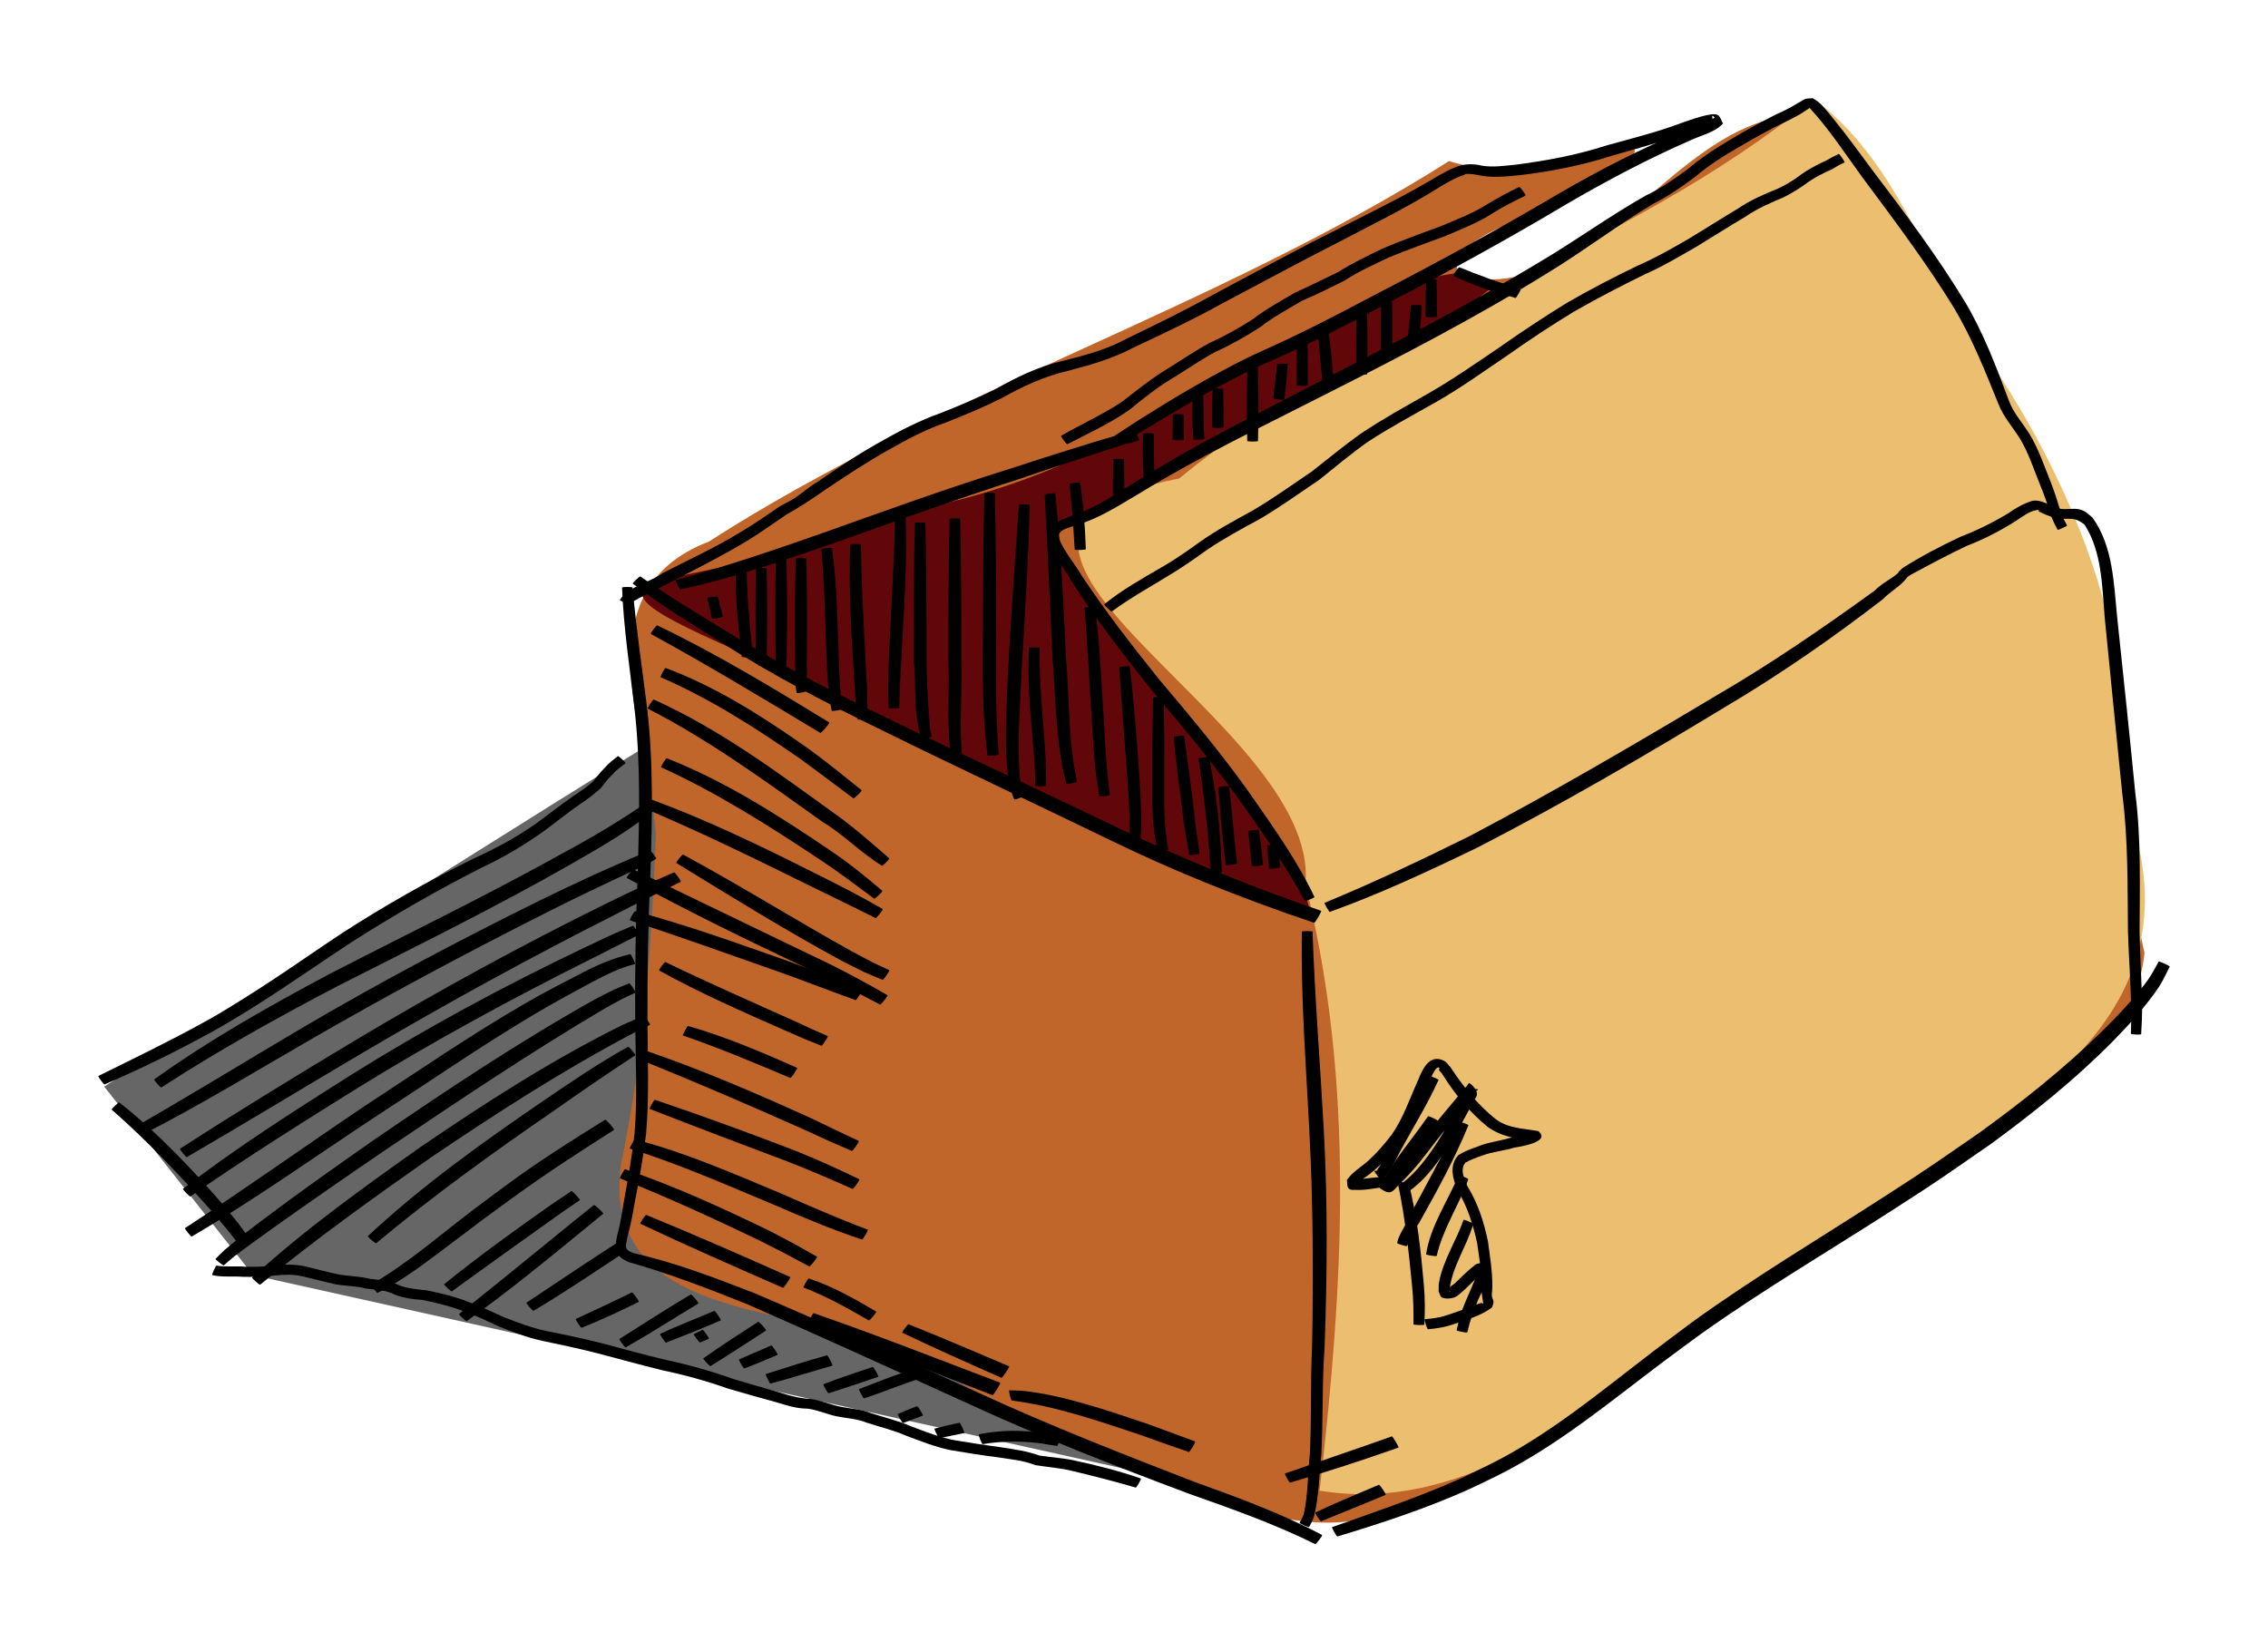 <?xml version="1.0" encoding="UTF-8" standalone="no"?>
<svg viewBox="0 0 461.652 334.316" xmlns="http://www.w3.org/2000/svg">
<path d="m132.33,151.478c-4.041,2.02-111.117,69.701-111.117,69.701l30.305,38.386 181.827,40.406z" fill="#666"/>
<path d="m294.965,32.785c-47.886,30.266-103.073,46.879-150.685,77.458-26.195,10.052-12.517,39.124-10.764,59.427-.861,22.595-2.447,45.152-7.109,67.281-4.269,31.254 34.178,29.115 53.686,36.315 28.433,15.292 69.979,38.78 93.416,36.523 40.758-4.864 65.183-39.994 100.169-57.714 20.033-20.951 59.488-27.375 62.83-58.075-6.655-28.885-2.403-66.507-16.943-93.11-14.92-21.709-24.16-46.831-39.622-68.082-15.94-21.73-37.072,1.37-50.815,12.701-20.797,19.899-53.851,10.354-13.921-3.107 8.878-4.125 30.179-17.005 7.366-10.728-9.017,1.825-18.573,4.067-27.61,1.11z" fill="#c1662b"/>
<path d="m369.211,20.158c-39.027,32.034-90.436,45.223-129.172,77.234-59.355,11.652 28.829,49.025 25.677,82.551 10.16,40.936 7.718,81.639 2.886,123.484 38.363,6.333 70.072-30.907 101.161-49.455 30.537-23.871 80.114-41.21 63.509-88.988 1.346-35.555-10.899-66.883-31.141-95.802-10.513-16.568-16.563-36.935-32.92-49.023z" fill="#ecbf70"/>
<path d="m266.68,185.823c-40.437-11.866-82.547-40.285-116.513-53.325-43.748-19.043-5.286-10.522 34.611-28.529 30.131-5.223 50.733-19.026 76.386-33.728 9.726-5.94 39.91-21.229 42.358-11.566-22.442,17.538-67.254,34.904-88.144,49.799-3.286,8.37 33.981,42.15 45.046,63.256 2.293,3.313 5.642,10.071 6.256,14.092z" fill="#610709"/>
<g transform="translate(-56.156,-270.315)">
<path d="m186.505,387.647c5.92,4.161 12.135,7.874 18.302,11.652 10.456,6.535 21.44,12.165 32.554,17.48 15.327,7.463 30.832,14.553 46.182,21.97 13.491,6.496 27.374,12.092 41.525,16.964 .172.1-1.245,2.539-1.417,2.439-14.297-4.792-28.306-10.377-41.868-16.991-15.318-7.446-30.761-14.632-46.034-22.167-11.131-5.423-22.148-11.13-32.595-17.797-6.176-3.857-12.451-7.614-18.206-12.091-.103-.11 1.454-1.569 1.557-1.459z"/>
<path d="m184.92,389.908c.702,8.102 1.916,16.147 2.916,24.215 1.373,11.423 1.088,22.939.702,34.409-.477,9.946-.621,19.899-.591,29.854 .046,7.614.382,15.215-.289,22.808-.568,4.707-1.42,9.398-2.335,14.052-.402,2.295-.8,4.558-1.44,6.797-.4,2.122-.78,2.693 1.444,3.403 8.434,1.915 16.532,5.051 24.578,8.169 15.24,6.524 30.348,13.36 45.441,20.218 14.423,6.645 29.205,12.426 44.009,18.152 8.828,3.177 17.627,6.382 25.925,10.791 .131.099-1.275,1.95-1.406,1.851-8.37-4.141-17.154-7.238-25.95-10.345-14.919-5.602-29.77-11.381-44.252-18.051-15.046-6.834-30.075-13.715-45.212-20.345-8.013-3.211-16.071-6.332-24.386-8.679-.493-.281-1.048-.475-1.48-.842-1.462-1.243-1.108-3.166-.758-4.799 .605-2.198.938-4.413 1.307-6.665 .839-4.601 1.665-9.224 2.186-13.87 .599-7.538.188-15.081.124-22.634-.068-9.981.074-19.961.491-29.934 .346-11.361.65-22.764-.653-34.082-.956-8.142-2.205-16.271-2.516-24.472 0-.152 2.144-.152 2.144,0z"/>
<path d="m323.328,459.956c.459,13.512 1.558,26.993 2.295,40.491 .806,14.702.697,29.426.153,44.133-.515,7.229-.291,14.485-.656,21.716-.447,4.273-.472,8.622-1.518,12.805-.625,1.462-.289.78-.992,2.055-.062.136-1.991-.739-1.929-.875 .581-1.036.307-.501.817-1.607 .958-4.077.799-8.328 1.29-12.473 .331-7.219.081-14.461.434-21.683 .296-14.649.216-29.305-.546-43.941-.682-13.528-1.752-27.07-1.527-40.621 0-.154 2.18-.154 2.18,0z"/>
<path d="m327.297,581.172c8.509-3.03 17.113-5.904 25.381-9.563 2.226-.985 4.395-2.092 6.593-3.139 12.182-6.053 22.601-14.821 33.333-23.027 2.647-2.024 5.328-4.002 7.992-6.003 12.454-8.994 25.655-16.877 38.559-25.193 10.435-6.725 9.844-6.432 20.041-13.455 8.66-6.281 17.056-12.947 24.713-20.434 2.977-2.911 6.963-7.104 9.474-10.611 .83-1.159 1.448-2.457 2.172-3.685 .073-.159 2.322.869 2.249,1.028-.723,1.357-1.322,2.786-2.168,4.07-2.473,3.751-6.331,7.994-9.399,11.103-7.612,7.713-16.071,14.498-24.806,20.887-10.059,6.948-9.817,6.903-20.118,13.53-12.868,8.278-26.071,16.051-38.563,24.9-2.673,1.969-5.367,3.91-8.02,5.906-10.936,8.227-21.511,17.087-33.839,23.233-2.241,1.064-4.451,2.197-6.723,3.193-8.349,3.658-17.064,6.529-25.781,9.157-.134.077-1.224-1.82-1.09-1.897z"/>
<path d="m325.78,454.09c10.039-4.152 19.862-8.796 29.591-13.622 16.91-8.93 33.421-18.582 49.83-28.393 11.261-6.519 21.983-13.902 32.521-21.52 1.37-1.46 3.356-2.318 4.831-3.638 .053-.048.016-.152.064-.204 .278-.299.598-.554.897-.832 3.738-2.36 7.688-4.422 11.689-6.302 3.418-1.319 6.664-2.923 9.791-4.82 1.482-1.048 3.091-1.958 4.832-2.493 1.992-.362 3.54,1.084 5.395,1.541 1.382.36 2.832-.134 4.216.192 1.164.274 1.762.948 2.647,1.679 4.156,5.77 4.338,13.336 5.009,20.164 1.269,11.934 2.525,23.869 3.692,35.814 1.228,9.421.905,18.895.889,28.356 .082,4.934.416,9.858.5,14.792 .034,2.011-.066,4.018-.183,6.025-.006.148-2.1.064-2.094-.085 .074-1.967.098-3.934.049-5.902-.117-4.945-.494-9.877-.642-14.821-.102-9.394.061-18.801-1.163-28.146-1.192-11.946-2.407-23.89-3.568-35.839-.538-6.329-.553-13.381-4.088-18.902-2.375-1.974-3.398-.782-6.253-1.45-.53-.168-2.862-.973-3.198-1.416-.051-.067.302-.08.225-.115-.159-.071-.348-.011-.521-.017-1.591.237-3.008,1.423-4.321,2.258-3.149,1.983-6.414,3.69-9.9,5.021-3.877,1.835-7.661,3.87-11.438,5.901-1.107.752-.294.11-1.349,1.275-1.169,1.29-3.075,2.36-4.285,3.67-10.33,7.978-21.082,15.421-32.317,22.072-16.415,9.953-33.005,19.628-50.077,28.421-9.888,4.789-19.866,9.455-30.211,13.184-.131.075-1.193-1.774-1.062-1.849z"/>
<path d="m321.738,453.716c-3.486-6.558-7.75-12.674-12.013-18.744-6.08-8.712-12.928-16.825-19.77-24.937-5.532-7.008-11.022-14.061-15.816-21.601-1.555-2.932-4.492-5.836-4.557-9.347 .397-2.265 2.335-2.789 4.191-3.589 4.974-1.494 9.246-4.487 13.642-7.156 11.325-7.152 23.376-13.083 35.237-19.282 15.811-8.16 31.682-16.237 46.924-25.431 7.32-4.318 14.182-9.335 21.584-13.513 2.967-1.391 5.658-3.26 8.29-5.193 2.876-2.429 6.016-4.503 9.261-6.399 3.415-2.002 6.853-3.954 10.451-5.608 .449-.226.897-.456 1.348-.678 .275-.136 2.996-1.77 3.137-1.801 .497-.111 1.016-.081 1.524-.121 .415.291.862.542 1.245.874 1.063.925 2.209,2.424 3.055,3.463 2.704,3.323 5.206,6.785 7.754,10.229 6.674,8.781 13.282,17.582 18.995,27.025 3.722,6.288 6.295,13.139 8.845,19.958 .925,2.515 2.746,4.498 4.159,6.73 1.904,3.113 3.056,6.642 4.422,10.018 .815,2.084 1.454,4.213 2.103,6.35 .351.792.729,1.556 1.16,2.307 .062.137-1.875,1.012-1.936.875-.465-.868-.902-1.742-1.258-2.662-.647-2.083-1.341-4.138-2.167-6.159-1.356-3.269-2.407-6.715-4.245-9.747-1.468-2.337-3.35-4.419-4.366-7.026-2.686-6.642-5.333-13.336-9.012-19.51-5.727-9.36-12.336-18.082-18.874-26.885-3.395-4.702-6.612-9.6-10.545-13.875 .146-.073.276-.226.439-.218s-.298.13-.433.219c-.915.6-1.696,1.181-2.681,1.688-.469.241-.933.493-1.4.739-3.535,1.653-6.937,3.55-10.298,5.536-3.208,1.823-6.32,3.832-9.135,6.228-2.675,1.978-5.42,3.878-8.4,5.375-7.261,4.34-13.972,9.491-21.199,13.891-15.161,9.431-31.05,17.595-46.985,25.631-11.903,6.085-24.006,11.867-35.425,18.834-4.519,2.639-8.928,5.661-14.022,7.074-1.186.505-2.679.61-3.302,1.821-.142,2.034 3.708,6.496 4.573,8.233 4.884,7.382 10.326,14.367 15.856,21.273 6.89,8.154 13.749,16.34 19.814,25.141 4.263,6.162 8.604,12.361 11.806,19.158 .057.14-1.921.952-1.979.812z"/>
<path d="m193.654,388.404c10.191-2.748 20.171-6.157 30.126-9.65 12.722-4.544 25.426-9.126 38.326-13.141 7.32-2.393 14.659-4.733 22.052-6.89 .958-.202 1.912-.417 2.865-.641 .128-.07 1.12,1.74.992,1.811-.903.339-1.815.64-2.772.795-7.288,2.406-14.61,4.705-21.865,7.213-12.845,4.089-25.493,8.736-38.205,13.217-10.047,3.465-20.111,6.942-30.517,9.187-.134.071-1.137-1.83-1.002-1.901z"/>
<path d="m283.157,358.924c6.361-4.191 12.853-8.189 19.508-11.896 1.597-.856 3.177-1.746 4.792-2.569 5.502-2.807 5.469-2.572 11.196-5.292 6.278-2.98 12.416-6.231 18.561-9.472 12.251-6.35 24.349-12.953 36.231-19.968 8.199-4.764 16.664-9.118 25.428-12.75 2.185-.655 4.341-1.724 6.318-2.702-1.101-1.374.022,1.296-.46,1.437-.302.089-.618.116-.928.175-.372.095-.749.172-1.117.284-1.003.306-1.984.681-2.979,1.012-5.028,1.964-10.242,3.353-15.429,4.824-6.112,1.984-12.389,3.208-18.755,3.963-2.864.271-5.801.617-8.635-.043-.807-.135-1.69-.293-2.511-.18-.044.006-.024.099-.065.118-.222.105-.464.161-.697.242-2.235.849-4.236,2.2-6.274,3.428-5.651,3.405-11.564,6.34-17.408,9.394-8.363,4.252-16.611,8.722-24.906,13.103-5.918,3.286-12.043,6.177-18.17,9.047-4.186,2.23-8.692,3.523-13.253,4.707-4.8,1.104-9.238,3.157-13.508,5.555-3.708,1.86-7.551,3.461-11.412,4.979-4.028,1.397-7.789,3.353-11.472,5.473-4.517,2.501-8.815,5.359-13.099,8.234-2.551,1.8-5.123,3.495-7.851,5.008-2.765,1.852-5.437,3.813-8.289,5.534-5.025,2.991-10.245,5.652-15.452,8.31-2.614,1.463-5.97,2.853-8.291,4.362-.056.134-1.956-.653-1.901-.787 1.517-2.669 6.413-3.72 8.737-5.495 5.179-2.654 10.479-5.091 15.46-8.106 2.897-1.683 5.621-3.597 8.386-5.485 1.079-.611 2.255-1.138 3.277-1.843 1.475-1.018 2.816-2.247 4.385-3.136 4.28-2.966 8.624-5.845 13.185-8.364 3.775-2.144 7.631-4.123 11.733-5.575 3.774-1.497 7.543-3.045 11.179-4.852 4.393-2.515 8.952-4.714 13.918-5.854 4.457-1.113 8.881-2.269 12.937-4.512 6.059-2.921 12.112-5.867 17.982-9.155 8.294-4.398 16.517-8.93 24.925-13.11 5.854-2.995 11.787-5.843 17.494-9.114 2.159-1.242 4.266-2.626 6.59-3.542 1.714-.66 3.44-.717 5.217-.279 2.321.39 4.674.018 6.995-.204 6.256-.802 12.439-1.966 18.456-3.912 5.183-1.437 10.412-2.731 15.445-4.646 1.2-.371 6.043-2.266 7.186-1.536 .566.362.706,1.143 1.059,1.715-1.669,1.873-4.55,2.413-6.706,3.473-8.596,3.732-16.898,8.151-24.995,12.855-11.881,7.086-23.987,13.745-36.278,20.095-6.191,3.255-12.374,6.529-18.713,9.49-6.049,2.826-5.356,2.251-11.148,5.13-1.616.803-3.197,1.675-4.795,2.512-6.669,3.617-13.108,7.62-19.627,11.5-.112.103-1.568-1.476-1.457-1.579z"/>
<path d="m353.215,324.716c3.749,1.531 7.565,3 11.485,4.037l1.009.397c.129.077-.957,1.901-1.086,1.825l-.897-.278c-4.048-1.03-8.031-2.449-11.79-4.266-.121-.09 1.158-1.805 1.279-1.715z"/>
<path d="m202.259,391.801c.654,2.525.308,1.197 1.039,3.984 .033.156-2.171.622-2.204.466-.705-2.879-.386-1.48-.965-4.195-.018-.151 2.112-.406 2.13-.255z"/>
<path d="m208.153,384.857c-.058,5.701.52,11.37 1.052,17.038l.16,1.953c.013.156-2.199.336-2.212.179l-.216-1.937c-.636-5.723-1.277-11.465-.928-17.233 0-.152 2.144-.152 2.144,0z"/>
<path d="m212.203,386.041c.142,5.703.124,11.408.036,17.112 .163,1.615.013.914.354,2.121 .036.145-2.021.648-2.057.503-.472-1.563-.27-.694-.531-2.624-.088-5.703-.106-11.409.036-17.112 0-.153 2.162-.153 2.162,0z"/>
<path d="m216.243,384.021c.16,6.425.154,12.853.059,19.279-.049,2.102-.021,1.168-.076,2.803 0,.15-2.127.15-2.127,0-.056-1.635-.028-.701-.076-2.803-.095-6.426-.101-12.854.059-19.279 0-.153 2.162-.153 2.162,0z"/>
<path d="m220.284,384.021c.197,7.388.166,14.779.1,22.169 .161,1.598-.277,3.199.025,4.78 .028.146-2.037.534-2.065.388-.417-1.703-.256-3.42-.322-5.168-.066-7.389-.097-14.781.1-22.169 0-.153 2.162-.153 2.162,0z"/>
<path d="m225.503,381.888c1.157,8.14 1.116,16.376 1.468,24.572 .148,2.742.214,5.471.665,8.181 .025.154-2.157.502-2.181.347-.589-2.782-.8-5.59-.945-8.432-.411-8.146-.417-16.314-1.158-24.443-.016-.152 2.135-.378 2.151-.226z"/>
<path d="m231.405,381.164c.076,9.264.712,18.508 1.155,27.759 .214,2.52.032,5.044.308,7.556 .02.151-2.112.437-2.132.286-.518-2.55-.459-5.141-.686-7.73-.545-9.278-1.22-18.572-.825-27.871 0-.154 2.18-.154 2.18,0z"/>
<path d="m240.487,374.929c.39,9.405-.299,18.809-.796,28.198-.184,3.748-.427,7.496-.493,11.249 .003.152-2.145.196-2.148.045-.245-3.796-.024-7.602.092-11.399 .429-9.363 1.088-18.717 1.183-28.092 0-.153 2.162-.153 2.162,0z"/>
<path d="m244.519,376.776c.238,9.266.236,18.537.229,27.806 .066,4.21.26,8.418.604,12.614 .184,2.249.015,1.471.477,2.992 .04.146-2.021.713-2.061.567-1.794-5.108-1.067-10.882-1.622-16.173-.006-9.269-.008-18.539.229-27.806 0-.152 2.144-.152 2.144,0z"/>
<path d="m251.599,375.939c.23,9.731.241,19.466.239,29.2 .242,6.48-.541,13.01.217,19.466 .019.155-2.17.428-2.19.273-1.153-6.506-.398-13.171-.668-19.739-.002-9.733.009-19.469.239-29.2 0-.153 2.162-.153 2.162,0z"/>
<path d="m258.661,370.715c.231,9.712.248,19.427.279,29.141-.052,8.017-.171,16.033.519,24.027 .015.161-2.259.376-2.275.215-1.112-8.036-.981-16.146-.947-24.242 .031-9.714.048-19.429.279-29.141 0-.152 2.144-.152 2.144,0z"/>
<path d="m265.75,373.083c-.261,11.846-1.076,23.669-1.729,35.498-.247,5.681-.676,11.36-.436,17.05 .094,2.222.148,4.594 1.055,6.654 .053.143-1.973.893-2.026.75-1.071-2.353-1.344-4.755-1.527-7.343-.405-5.745-.033-11.494.177-17.238 .643-11.798 1.44-23.588 2.306-35.371 0-.154 2.18-.154 2.18,0z"/>
<path d="m270.96,370.776c1.161,11.069 1.66,22.211 2.167,33.328 .76,8.399.415,17.041 2.263,25.319 .031.153-2.126.596-2.157.443-2.222-8.334-2.13-17.125-2.846-25.657-.497-11.07-.987-22.142-1.578-33.206-.016-.152 2.135-.378 2.151-.226z"/>
<path d="m279.031,393.821c.995,7.191 1.22,14.461 1.736,21.697 .277,5.551.593,11.091 1.298,16.606 .02.15-2.101.432-2.121.282-1.043-5.525-1.296-11.137-1.616-16.74-.523-7.195-.779-14.404-1.428-21.589-.018-.151 2.112-.406 2.13-.255z"/>
<path d="m286.102,405.943c.93,7.692 1.487,15.434 2.038,23.163 .235,4.452.528,8.934.059,13.38-.01.151-2.151.011-2.141-.14 .213-4.364-.112-8.733-.378-13.088-.584-7.686-1.162-15.372-1.708-23.06-.018-.151 2.112-.406 2.13-.255z"/>
<path d="m293.015,412.305c.175,7.41.152,14.823.132,22.234 .053,2.917.264,5.832.827,8.696 .028.149-2.073.547-2.101.398-.755-2.974-1.053-6.03-1.152-9.094-.02-7.411-.043-14.824.132-22.234 0-.153 2.162-.153 2.162,0z"/>
<path d="m297.214,420.085c.718,5.871 1.642,11.717 2.212,17.606 .252,2.134.653,4.246.922,6.378 .018.149-2.088.407-2.107.258-.359-2.148-.816-4.278-1.111-6.437-.641-5.856-1.622-11.67-2.046-17.55-.018-.151 2.112-.406 2.13-.255z"/>
<path d="m302.285,424.499c1.406,7.078 2.257,14.253 2.492,21.463l.123,1.871c.012.156-2.197.323-2.209.167l-.221-1.945c-.454-7.152-1.305-14.266-2.355-21.354-.014-.154 2.157-.356 2.171-.202z"/>
<path d="m306.315,430.375c.675,5.232 1.027,10.494 1.637,15.734 .017.164-2.302.405-2.319.241-.686-5.234-1.063-10.487-1.469-15.749-.016-.152 2.135-.378 2.151-.226z"/>
<path d="m312.366,439.278c.405,2.35.644,4.722.886,7.092 .014.161-2.258.354-2.271.193-.236-2.345-.48-4.689-.746-7.03-.018-.151 2.112-.406 2.13-.255z"/>
<path d="m316.24,442.436c.303,2.794.137,1.318.503,4.429 .015.16-2.25.366-2.265.206-.319-3.211-.196-1.665-.382-4.635 0-.152 2.144-.152 2.144,0z"/>
<path d="m276,368.567c.711,4.48 1.019,9.011 1.175,13.541 .006.16-2.254.245-2.26.085-.248-4.464-.595-8.922-1.045-13.371-.018-.151 2.112-.406 2.13-.255z"/>
<path d="m284.934,363.818c.078,2.773.08,5.546.085,8.32 0,.165-2.332.165-2.332,0 .005-2.773.007-5.547.085-8.32 0-.153 2.162-.153 2.162,0z"/>
<path d="m290.986,358.593c.086,3.043-.005,6.08.218,9.117 .011.158-2.222.311-2.233.153-.274-3.086-.219-6.173-.129-9.269 0-.152 2.144-.152 2.144,0z"/>
<path d="m297.056,354.726c.067,3.246.041,1.549.07,5.091 0,.163-2.302.163-2.302,0 .029-3.543.004-1.846.07-5.091 0-.153 2.162-.153 2.162,0z"/>
<path d="m301.087,350.512c.086,3.043-.005,6.08.218,9.117 .011.158-2.222.311-2.233.153-.274-3.086-.219-6.173-.129-9.269 0-.152 2.144-.152 2.144,0z"/>
<path d="m305.128,349.502c.084,2.597.078,5.196.082,7.794 0,.163-2.308.163-2.308,0 .003-2.598-.002-5.197.082-7.794 0-.152 2.144-.152 2.144,0z"/>
<path d="m312.199,344.451c.104,5.206.166,10.418.026,15.625 0,.155-2.196.155-2.196,0-.14-5.206-.078-10.418.026-15.625 0-.152 2.144-.152 2.144,0z"/>
<path d="m318.26,344.451c-.097,2.401-.399,4.786-.671,7.171-.015.16-2.285-.058-2.269-.219 .269-2.317.552-4.632.796-6.952 0-.152 2.144-.152 2.144,0z"/>
<path d="m322.301,339.4c.085,3.121.071,6.244.056,9.367 0,.159-2.255.159-2.255,0-.015-3.122-.029-6.245.056-9.367 0-.152 2.144-.152 2.144,0z"/>
<path d="m326.518,337.441c.527,3.451.822,6.931 1.064,10.412 .01.161-2.26.304-2.271.144-.281-3.446-.608-6.888-.944-10.33-.016-.152 2.135-.378 2.151-.226z"/>
<path d="m334.422,334.349c.1,4.038.121,8.08.028,12.119 0,.156-2.2.156-2.2,0-.093-4.039-.072-8.08.028-12.119 0-.152 2.144-.152 2.144,0z"/>
<path d="m339.482,330.483c.112,3.786.092,7.574.069,11.36 0,.163-2.301.163-2.301,0-.023-3.787-.043-7.575.069-11.36 0-.153 2.162-.153 2.162,0z"/>
<path d="m348.565,327.278c.07,2.501.074,5.002.081,7.504 0,.163-2.305.163-2.305,0 .007-2.501.01-5.003.081-7.504 0-.152 2.144-.152 2.144,0z"/>
<path d="m345.543,332.503c-.084,2.669-.39,5.324-.666,7.978-.014.162-2.311-.039-2.297-.201 .272-2.592.557-5.182.801-7.777 0-.153 2.162-.153 2.162,0z"/>
<path d="m267.761,402.203c-.038,6.772.592,13.513 1.083,20.26 .194,2.603.305,5.211.188,7.819-.003.151-2.143.104-2.14-.047 .017-2.545-.179-5.081-.397-7.616-.575-6.79-1.267-13.593-.897-20.415 0-.153 2.162-.153 2.162,0z"/>
<path d="m280.912,393.329c3.575-2.908 7.583-5.153 11.55-7.46 2.758-1.554 5.344-3.388 7.913-5.233 3.379-2.387 7.031-4.359 10.656-6.342 4.206-2.45 8.144-5.307 12.175-8.025 3.281-2.575 6.478-5.224 9.877-7.644 4.416-2.973 9.09-5.542 13.717-8.168 5.04-2.893 9.806-6.2 14.604-9.463 4.454-3.137 9.003-6.14 13.638-9 4.713-2.738 9.56-5.231 14.462-7.609 3.637-1.57 7.06-3.542 10.485-5.518 3.351-2.027 6.652-4.136 10.014-6.145 2.497-1.715 5.273-2.88 8.059-4.019 1.418-.651 2.742-1.453 4.016-2.347 1.766-1.38 3.761-2.424 5.789-3.361 .838-.483 1.682-.938 2.56-1.344 .123-.084 1.315,1.654 1.192,1.738-.891.372-1.711.85-2.529,1.366-1.945.853-3.863,1.83-5.556,3.122-1.383.961-2.788,1.844-4.306,2.586-2.679,1.156-5.378,2.28-7.789,3.961-3.383,1.992-6.688,4.113-10.043,6.153-3.466,1.977-6.889,4.032-10.553,5.633-4.832,2.379-9.615,4.858-14.293,7.529-4.63,2.813-9.151,5.81-13.579,8.93-4.846,3.283-9.6,6.698-14.696,9.599-4.585,2.587-9.241,5.071-13.647,7.958-3.43,2.404-6.613,5.079-9.873,7.708-4.083,2.749-8.069,5.644-12.33,8.119-3.569,1.934-7.156,3.87-10.52,6.145-2.608,1.876-5.244,3.725-8.008,5.365-3.851,2.344-7.786,4.547-11.427,7.224-.103.11-1.66-1.348-1.557-1.459z"/>
<path d="m272.134,359.029c4.138-2.4 8.52-4.326 12.499-6.995 2.652-2.07 5.26-4.161 8.089-5.991 3.185-1.921 6.24-4.067 9.505-5.848 3.121-1.429 6.109-3.075 8.99-4.937 2.706-2.086 5.699-3.719 8.641-5.433 2.951-1.323 5.846-2.755 8.749-4.178 2.858-1.812 5.903-3.249 8.943-4.725 3.881-1.638 7.833-3.097 11.795-4.527 3.202-1.367 6.505-2.593 9.458-4.459 2.132-1.322 4.349-2.473 6.603-3.569 .124-.091 1.407,1.658 1.283,1.748-2.184,1.073-4.359,2.147-6.429,3.435-3.027,2.004-6.436,3.312-9.756,4.75-3.89,1.448-7.802,2.836-11.645,4.41-3.04,1.481-6.143,2.805-8.961,4.696-2.868,1.392-5.691,2.87-8.64,4.089-2.908,1.718-5.895,3.312-8.567,5.4-2.925,1.883-5.929,3.6-9.104,5.033-3.251,1.71-6.233,3.9-9.404,5.754-2.841,1.777-5.436,3.838-8.015,5.97-3.992,2.827-8.427,4.84-12.756,7.089-.121.09-1.4-1.624-1.279-1.715z"/>
<path d="m342.824,510.877c1.792,6.879 2.544,14.008 3.167,21.077 .241,2.661.223,5.324.091,7.988-.004.157-2.223.097-2.219-.06 .036-2.584-.01-5.167-.272-7.742-.674-6.95-1.414-13.929-2.858-20.765-.035-.148 2.056-.646 2.091-.498z"/>
<path d="m339.949,511.959c-2.575-.256-5.121.703-7.685.564-.531-.029-1.2.101-1.57-.281-.414-.429-.258-1.164-.388-1.747 .393-.443.742-.93 1.178-1.33 1.046-.958 2.254-1.73 3.304-2.684 1.736-1.577 3.17-3.297 4.604-5.144 2.414-3.402 3.708-7.401 5.422-11.167 .88-2.176 2.3-5.464 5.311-3.904 .535.277.85.855 1.275,1.283 2.617,3.95 5.52,7.657 9.245,10.603 2.597,1.914 5.658,1.841 8.633,2.407 2.737,2.268-4.094,3.219-4.969,3.385-2.098.654-4.351.79-6.403,1.577-1.202.408-2.388.853-3.497,1.479-1.117,1.414-.193,3.427.469,4.82 2.124,3.461 3.324,7.225 4.152,11.174 .387,2.991.894,5.96.901,8.982-.015.343-.025.687-.045,1.03-.019.315-.074.628-.072.943 .004.534.408,1.006.335,1.542-.045.328-.196.633-.293.95-2.226,1.74-5.455,2.608-8.128,3.521-1.594.552-3.242.775-4.91.927-.145.048-.825-2.003-.679-2.051 1.525-.109 3.028-.304 4.488-.793 1.665-.54 3.309-1.136 4.96-1.718 .708-.249 1.372-.639 2.107-.791 .091-.019.179.051.269.076 .046.047.103.198.139.142 .004-.006-.652-3.34-.302-3.764-.038-2.9-.586-5.735-.963-8.604-.827-3.814-1.985-7.444-4.002-10.815-.985-2.346-1.755-5.093.221-7.163 1.149-.713 2.422-1.208 3.698-1.634 2.134-.947 4.485-1.143 6.713-1.823 1.276-.212 2.521-.457 3.766-.814 .298-.086.685-.507.89-.274 .331.378.12.997.18,1.496l.21.156c-3.388-.315-6.652-.759-9.53-2.807-3.754-3.054-6.764-6.771-9.326-10.875l-.659-.774c.059-.101.243-.206.177-.302-.695-1.028-2.247,3.143-2.28,3.195-1.77,3.898-3.095,8.037-5.582,11.567-2.501,3.287-5.29,6.514-8.992,8.487-.239-.219-.462-.457-.718-.656-.422-.329 1.073.015 1.606-.041 2.415-.256 4.834-.629 7.272-.423 .147.038-.386,2.115-.533,2.077z"/>
<path d="m348.971,490.145c-2.322,5.131-5.333,9.905-7.986,14.863-.747,1.526-1.567,3.001-2.547,4.388-.438.619-.901,1.264-1.025,1.175-.674-.483-1.06-1.276-1.59-1.914 .025-.148 2.123.198 2.099.347-.665.047-1.329.107-1.995.141-.045.002.1-.009.129-.044 .187-.233.335-.493.502-.741 .909-1.345 1.654-2.774 2.33-4.252 2.564-4.997 5.537-9.777 8.105-14.774 .057-.14 2.036.672 1.979.812z"/>
<path d="m348.788,498.451c-2.925,4.773-6.602,9.039-9.549,13.793 .028.893-1.035-.573-1.025-1.066 .01-.513.69-.76 1.036-1.139 .597-.653 1.208-1.294 1.794-1.957 2.126-2.407 2.102-2.462 4.113-5.048 3.069-4.019 6.345-7.861 9.607-11.72 .177-.174.333-.67.53-.521 .673.512 1.348,1.221 1.489,2.055 .112.664-.534,1.238-.83,1.844-1.234,2.523-2.667,4.953-4.045,7.398-2.518,4.113-5.334,8.303-9.406,11.029l-1.321-2.178c.048-.143 2.076.53 2.028.674l-2.178-.045c3.74-2.688 6.381-6.586 8.763-10.458l2.91-5.095c.4-.71.802-1.42 1.188-2.138 .285-.53.309-1.296.825-1.605 .649-.389 1.506-.326 2.258-.241 .197.022-.258.302-.388.453-3.078,3.978-6.402,7.772-9.42,11.801-1.973,2.519-2.148,2.85-4.278,5.159-.61.661-1.247,1.296-1.883,1.932-1.382,1.381-1.666,2.397-3.871.871-.26-.18.078-.627.117-.941 2.666-4.922 6.413-9.171 9.576-13.77 .065-.139 2.025.775 1.961.914z"/>
<path d="m355.058,499.364c-2.817,6.88-6.416,13.417-10.048,19.894-1.056,1.427-1.438,3.266-2.503,4.687-.043.139-2.007-.473-1.964-.612 .328-1.819 1.72-3.339 2.271-5.067 3.529-6.473 7.091-12.939 10.212-19.621 .051-.144 2.083.575 2.032.719z"/>
<path d="m355.032,510.348c-1.873,5.279-5.2,10.118-6.432,15.611-.023.153-2.184-.178-2.161-.33 .861-5.751 4.408-10.797 6.613-16.093 .057-.14 2.036.672 1.979.812z"/>
<path d="m356.042,519.44c-1.33,4.677-4.506,8.947-4.869,13.862 .89-.097-.457.147-.045-.734 .219-.467.785-.67 1.16-1.023 1.422-1.338 2.729-2.698 4.287-3.88 5.194-1.865.886,6.186.397,7.384-.321.787-.616,1.584-.924,2.377-.944,2.832-.548,1.463-1.218,4.099-.031.154-2.212-.289-2.181-.443 .66-2.826.261-1.371 1.225-4.359 .872-2.221 1.875-4.371 2.781-6.576 .147-.358.057-.911.4-1.089 .321-.166 2.213.255 1.078.111-1.355,1.069-4.759,4.838-5.911,5.233-.781.267-1.703.344-2.477.056-.459-.171-.504-.839-.755-1.258 .026-.607-.029-1.223.078-1.821 .807-4.498 3.514-8.478 4.993-12.75 .057-.14 2.036.672 1.979.812z"/>
<path d="m187.685,517.618c9.854,4.031 19.599,8.31 29.32,12.65 .154.106-1.342,2.288-1.496,2.182-9.714-4.257-19.437-8.509-29.025-13.042-.127-.085 1.075-1.874 1.202-1.789z"/>
<path d="m183.401,508.323c10.04,3.408 19.672,7.833 29.204,12.444 6.948,3.65 3.666,1.851 9.862,5.365 .14.112-1.444,2.091-1.584,1.979-6.226-3.342-2.94-1.616-9.869-5.158-9.435-4.539-18.944-8.91-28.676-12.782-.131-.075.932-1.924 1.062-1.849z"/>
<path d="m185.421,502.262c10.22,2.627 19.892,6.89 29.6,10.946 5.891,2.57 11.764,5.163 17.785,7.414 .142.084-1.05,2.089-1.192,2.005-6.162-2.05-12.14-4.556-18.091-7.151-9.631-4.02-19.195-8.23-29.165-11.365-.131-.075.932-1.924 1.062-1.849z"/>
<path d="m189.462,494.181c9.565,3.232 19.039,6.7 28.462,10.322 4.465,1.778 8.832,3.774 13.158,5.86 .139.098-1.251,2.062-1.39,1.963-4.358-1.939-8.739-3.823-13.181-5.562-9.374-3.569-18.786-7.046-28.113-10.735-.131-.075.932-1.924 1.062-1.849z"/>
<path d="m187.828,484.253c11.488,3.956 22.649,8.788 33.705,13.807 6.747,3.249 3.598,1.751 9.441,4.505 .144.1-1.271,2.134-1.415,2.034-5.979-2.586-2.778-1.167-9.59-4.285-11.015-4.919-22.099-9.684-33.281-14.212-.131-.081 1.009-1.929 1.14-1.848z"/>
<path d="m196.211,479.157c7.646,2.186 14.955,5.308 22.21,8.525 .145.098-1.244,2.156-1.39,2.058-7.226-3.044-14.449-6.095-21.87-8.644-.137-.074.913-2.013 1.05-1.939z"/>
<path d="m191.59,466.137c8.592,4.159 17.333,7.996 26.038,11.912 5.063,2.319 2.718,1.265 7.028,3.176 .138.092-1.163,2.05-1.302,1.958-4.441-1.78-2.042-.785-7.184-3.017-8.742-3.84-17.496-7.689-25.86-12.314-.121-.09 1.158-1.805 1.279-1.715z"/>
<path d="m185.421,455.795c10.579,2.81 20.871,6.553 31.192,10.166 5.045,1.833 10.002,3.891 14.996,5.854 .147.091-1.135,2.169-1.282,2.078-5.056-1.808-10.059-3.751-15.111-5.571-10.272-3.6-20.51-7.295-30.857-10.679-.131-.075.932-1.924 1.062-1.849z"/>
<path d="m185.091,447.291c12.384,5.949 24.737,11.964 37.125,17.906 4.995,2.324 9.833,4.948 14.6,7.701 .134.107-1.382,2.005-1.516,1.898-4.857-2.546-9.751-5.021-14.743-7.297-12.424-5.872-24.794-11.882-36.846-18.492-.121-.098 1.259-1.814 1.38-1.716z"/>
<path d="m195.193,444.261c11.52,6.229 22.631,13.174 34.07,19.552 5.754,3.045 3.105,1.746 7.905,3.98 .139.095-1.206,2.066-1.346,1.971-5.067-2.102-2.299-.862-8.253-3.83-11.499-6.235-22.612-13.115-33.757-19.957-.121-.098 1.259-1.814 1.38-1.716z"/>
<path d="m187.828,432.736c12.048,4.331 23.585,9.986 35.015,15.722 4.384,2.198 8.741,4.438 12.987,6.893 .13.103-1.326,1.948-1.456,1.845-4.376-2.212-8.802-4.321-13.198-6.493-11.381-5.607-22.781-11.217-34.487-16.119-.131-.081 1.009-1.929 1.14-1.848z"/>
<path d="m191.868,424.654c11.782,4.645 22.507,11.482 32.953,18.549 3.849,2.56 7.439,5.463 10.949,8.46 .112.12-1.578,1.702-1.69,1.582-3.66-2.742-7.311-5.502-11.132-8.02-10.354-6.869-20.882-13.569-32.219-18.723-.131-.081 1.009-1.929 1.14-1.848z"/>
<path d="m189.213,412.7c13.12,5.903 24.759,14.489 36.352,22.889 4.105,2.858 7.836,6.177 11.603,9.449 .107.105-1.376,1.615-1.483,1.51-4.275-2.609-7.802-6.346-12.099-8.936-11.51-8.188-22.959-16.596-35.568-23.052-.132-.085 1.063-1.945 1.195-1.86z"/>
<path d="m191.626,406.271c10.523,3.941 20.023,10.044 29.158,16.488 3.683,2.69 7.219,5.571 10.774,8.425 .116.12-1.583,1.758-1.699,1.638-3.644-2.708-7.251-5.466-10.932-8.125-8.984-6.228-18.237-12.175-28.303-16.526-.134-.071.868-1.972 1.002-1.901z"/>
<path d="m189.929,397.605c12.104,5.788 23.597,12.786 35.038,19.773 .15.129-1.675,2.257-1.825,2.128-11.418-6.863-22.83-13.755-34.515-20.155-.123-.092 1.179-1.839 1.302-1.746z"/>
<path d="m221.787,537.618c12.758,4.413 25.329,9.369 37.955,14.15 .179.111-1.395,2.639-1.573,2.528-12.541-4.795-25.013-9.758-37.444-14.829-.131-.075.932-1.924 1.062-1.849z"/>
<path d="m287.33,573.117c-4.498-1.329-9.034-2.459-13.594-3.552-2.269-.464-4.566-.659-6.854-1.015-2.449-.988-5.06-1.176-7.63-1.6-3.191-.396-6.351-.894-9.52-1.439-3.165-.626-6.153-1.84-9.16-2.966-2.599-1.145-5.374-1.766-8.056-2.662-1.972-.81-4.091-.856-6.15-1.285-1.985-.436-3.8-1.297-5.834-1.545-2.228.002-4.35-.693-6.454-1.335-3.245-.873-6.474-1.805-9.703-2.738-4.413-1.57-8.921-2.805-13.502-3.767-4.431-1.089-8.829-2.312-13.244-3.469-3.67-.93-7.364-1.722-11.069-2.494-3.086-.654-6.002-1.815-8.93-2.953-2.41-1.127-4.811-2.299-7.332-3.157-2.633-.986-5.402-1.654-8.157-2.221-1.918-.114-3.801-.39-5.608-1.067-1.859-1.006-3.92-.95-5.934-1.26-2.011-.551-4.114-.467-6.141-.854-2.28-.499-4.529-1.121-6.807-1.631-1.903-.452-3.823-.33-5.744-.142-2.124.271-4.263.291-6.4.246-2.048-.165-4.147.134-6.151-.348-.136-.061.731-1.983.867-1.922 1.921.309 3.906.057 5.844.222 1.715.027 3.432.037 5.136-.194 2.46-.274 4.938-.394 7.369.189 2.238.528 4.449,1.162 6.704,1.621 2.023.308 4.09.335 6.091.828 2.145.271 4.287.428 6.259,1.43 1.751.6 3.564.739 5.394.929 2.839.59 5.69,1.252 8.39,2.319 2.511.936 4.937,2.069 7.376,3.177 2.837,1.095 5.676,2.178 8.664,2.799 3.749.747 7.485,1.532 11.191,2.472 4.391,1.14 8.752,2.4 13.173,3.416 4.618.995 9.156,2.283 13.609,3.866 3.231.951 6.458,1.911 9.698,2.827 2.013.65 4.056,1.175 6.186,1.233 2.039.34 3.907,1.164 5.92,1.589 2.13.413 4.322.499 6.353,1.348 2.72.868 5.511,1.529 8.136,2.678 2.903,1.084 5.791,2.241 8.852,2.81 3.162.534 6.325.995 9.501,1.439 2.573.4 5.142.742 7.605,1.643 2.334.365 4.689.493 7.004.98 4.644.988 9.223,2.152 13.716,3.709 .131.075-.932,1.924-1.062,1.849z"/>
<path d="m80.439,494.723c7.92,6.212 14.786,13.575 21.407,21.115 4.086,5.12 2.24,2.676 5.584,7.294 .088.147-1.987,1.393-2.075,1.246-3.443-4.424-1.561-2.071-5.675-7.034-6.576-7.401-13.327-14.646-20.799-21.163-.103-.11 1.454-1.569 1.557-1.459z"/>
<path d="m76.164,489.339c7.283-3.593 14.593-7.121 21.701-11.054 9.626-5.329 18.543-11.799 27.691-17.881 8.739-5.653 17.788-10.81 27.134-15.387 4.4-2.01 8.605-4.276 12.558-7.054 2.517-1.823 4.941-3.768 7.502-5.529 1.403-.97 2.835-1.862 4.093-3.016 .784-.979 1.561-1.962 2.446-2.853 .764-.904 1.725-1.608 2.641-2.347 .103-.109 1.652,1.353 1.548,1.462-.888.691-1.853,1.316-2.563,2.202-.954.838-1.686,1.891-2.48,2.874-1.321,1.194-2.695,2.274-4.205,3.235-2.541,1.774-4.951,3.724-7.449,5.559-4.003,2.846-8.185,5.328-12.646,7.41-9.193,4.66-18.122,9.82-26.802,15.379-9.22,6.085-18.215,12.55-27.881,17.929-7.161,3.941-14.501,7.551-22.009,10.785-.121.09-1.4-1.624-1.279-1.715z"/>
<path d="m87.541,490.037c11.244-8.074 23.309-14.858 35.501-21.367 16.045-8.283 32.316-16.118 48.09-24.916 6.01-3.238 11.854-6.728 17.425-10.669 .107-.111 1.679,1.405 1.572,1.517-5.29,4.434-11.251,7.907-17.235,11.315-15.676,8.997-31.912,16.929-48.017,25.119-12.239,6.402-24.297,13.126-35.893,20.645-.116.102-1.559-1.542-1.443-1.644z"/>
<path d="m84.372,499.288c10.945-6.295 21.707-12.897 32.576-19.321 16.01-9.44 32.435-18.146 49.1-26.366 7.367-3.609 14.821-7.048 22.417-10.147 .117-.09 1.392,1.57 1.275,1.66-1.718,1.102-3.562,1.913-5.412,2.775-5.562,2.593-11.1,5.232-16.58,7.994-16.534,8.348-32.885,17.056-48.91,26.348-10.976,6.337-21.803,12.954-33.093,18.729-.118.097-1.491-1.575-1.373-1.672z"/>
<path d="m92.797,504.143c11.793-7.63 23.786-14.932 35.827-22.162 16.565-9.888 33.478-19.147 50.782-27.668 4.575-2.314 9.259-4.394 13.962-6.43 .136-.097 1.501,1.823 1.365,1.92-4.535,2.276-9.117,4.458-13.614,6.811-17.153,8.666-33.997,17.908-50.563,27.651-12.145,7.168-24.194,14.498-36.379,21.596-.121.098-1.502-1.619-1.38-1.716z"/>
<path d="m93.392,512.304c10.811-8.333 22.338-15.662 33.856-22.963 15.349-9.614 31.283-18.218 47.619-26.02 3.354-1.576 6.679-3.208 10.125-4.573 .13-.089 1.385,1.754 1.254,1.843-3.286,1.584-6.5,3.308-9.773,4.917-16.091,8.06-31.919,16.627-47.236,26.091-11.582,7.206-23.127,14.47-34.33,22.261-.11.107-1.626-1.449-1.516-1.556z"/>
<path d="m93.807,520.305c12.327-8.017 24.279-16.595 36.49-24.789 10.831-7.099 21.533-14.451 32.747-20.947 4.232-2.452 7.653-4.171 11.934-6.391 3.049-1.566 6.136-2.892 9.475-3.631 .142-.067 1.091,1.944.949,2.012-3.132.748-5.948,2.221-8.803,3.702-3.922,2.134-7.821,4.212-11.661,6.5-11.099,6.611-21.734,13.979-32.569,21.003-12.346,8.152-24.418,16.768-37.182,24.257-.121.098-1.502-1.619-1.38-1.716z"/>
<path d="m100.026,526.567c.668-.649 1.302-1.334 2.003-1.946 2.242-1.954 6.229-4.973 8.442-6.631 7.167-5.371 14.477-10.531 21.82-15.658 14.8-10.144 29.762-20.123 45.444-28.864 4.749-2.354 2.566-1.394 6.499-2.989 .134-.091 1.421,1.81 1.286,1.901-3.659,1.694-1.607.683-6.108,3.126-15.392,9.062-30.215,19.063-45.024,29.036-7.391,5.043-14.753,10.123-22.042,15.314-1.247.889-6.921,4.961-8.552,6.242-.717.563-1.382,1.189-2.073,1.783-.093.12-1.788-1.195-1.695-1.315z"/>
<path d="m107.474,530.368c10.685-9.775 22.474-18.212 34.272-26.567 13.174-8.988 26.62-17.653 40.92-24.753 3.521-1.551 1.986-.931 4.574-1.93 .128-.087 1.36,1.72 1.232,1.807-2.381,1.18-.955.47-4.274,2.137-13.964,7.441-27.283,16.027-40.377,24.893-11.821,8.281-23.551,16.696-34.712,25.859-.102.116-1.738-1.331-1.635-1.447z"/>
<path d="m131.025,521.936c11.112-10.356 23.498-19.196 36.021-27.742 5.543-3.779 11.094-7.56 16.973-10.802 .121-.103 1.584,1.615 1.463,1.718-5.555,3.624-11.01,7.394-16.443,11.198-12.449,8.559-24.724,17.381-36.318,27.082-.103.12-1.798-1.334-1.695-1.454z"/>
<path d="m131.723,531.765c7.422-4.282 13.905-9.991 20.707-15.159 2.249-1.709 4.532-3.371 6.799-5.057 6.467-4.785 13.269-9.072 20.098-13.31 .146-.129 1.968,1.934 1.822,2.063-6.717,4.294-13.431,8.6-19.885,13.288-10.676,7.768-2.958,2.088-12.932,9.586-4.26,3.203-8.513,6.502-13.135,9.183-.711.412-1.464.747-2.196,1.121-.121.09-1.4-1.624-1.279-1.715z"/>
<path d="m146.562,531.72c7.069-5.721 14.461-11.031 21.893-16.268l4.013-2.681c.13-.121 1.843,1.713 1.713,1.834l-3.934,2.702c-7.406,5.248-14.768,10.559-22.127,15.872-.103.11-1.66-1.348-1.557-1.459z"/>
<path d="m149.592,537.781c7.75-6.145 15.397-12.42 23.07-18.662l4.384-3.513c.125-.134 2.026,1.627 1.901,1.762l-4.331,3.55c-7.67,6.295-15.372,12.576-23.467,18.322-.103.11-1.66-1.348-1.557-1.459z"/>
<path d="m163.303,535.494c6.066-4.045 12.111-8.116 18.241-12.063 .13-.118 1.794,1.716 1.664,1.833-6.102,4.037-12.165,8.144-18.462,11.873-.116.102-1.559-1.542-1.443-1.644z"/>
<path d="m173.351,538.799c3.825-1.768 7.646-3.543 11.424-5.41 .135-.1 1.552,1.806 1.417,1.907-3.812,1.911-7.675,3.716-11.64,5.292-.127.085-1.328-1.704-1.202-1.789z"/>
<path d="m182.23,542.877c4.821-3.071 9.631-6.153 14.545-9.075 .13-.11 1.686,1.725 1.557,1.835-4.95,2.971-9.804,6.102-14.823,8.955-.121.09-1.4-1.624-1.279-1.715z"/>
<path d="m190.524,541.83c3.615-1.704 7.366-3.089 11.029-4.687 .136-.094 1.459,1.834 1.323,1.928-3.668,1.647-7.419,3.056-11.15,4.548-.127.085-1.328-1.704-1.202-1.789z"/>
<path d="m197.383,541.867 1.792-.86c.129-.09 1.396,1.733 1.267,1.823l-1.78.752c-.121.09-1.4-1.624-1.279-1.715z"/>
<path d="m199.314,546.812c3.649-2.593 7.415-5.019 11.176-7.446 .126-.113 1.729,1.667 1.603,1.781-3.763,2.432-7.51,4.889-11.322,7.243-.112.103-1.568-1.476-1.457-1.579z"/>
<path d="m206.582,547.024c2.206-.921 4.383-1.903 6.582-2.841 .136-.09 1.41,1.826 1.274,1.916-2.257.942-4.495,1.935-6.794,2.774-.131.075-1.193-1.774-1.062-1.849z"/>
<path d="m212.033,550.007c4.141-1.326 8.275-2.65 12.467-3.81 .149-.077 1.243,2.025 1.094,2.103-4.212,1.184-8.377,2.525-12.605,3.651-.137.068-1.094-1.876-.956-1.944z"/>
<path d="m223.755,552.075c3.306-1.278 6.678-2.388 10.038-3.514 .141-.082 1.298,1.914 1.157,1.996-3.37,1.15-6.743,2.278-10.133,3.366-.131.075-1.193-1.774-1.062-1.849z"/>
<path d="m231.03,553.059c4.064-1.538 8.071-3.195 12.242-4.427 .14-.076 1.215,1.903 1.075,1.979-4.166,1.284-8.173,2.994-12.314,4.349-.134.071-1.137-1.83-1.002-1.901z"/>
<path d="m238.907,558.136c2.442-1.022 1.142-.489 3.901-1.592 .135-.085 1.341,1.826 1.206,1.911l-4.044,1.53c-.131.075-1.193-1.774-1.062-1.849z"/>
<path d="m246.379,561.119c3.235-.821 1.539-.417 5.093-1.198 .149-.067 1.101,2.036.952,2.103-3.538.709-1.842.361-5.089,1.039-.137.068-1.094-1.876-.956-1.944z"/>
<path d="m255.386,562.275c4.497-.896 9.058-.942 13.568-.16 1.013.285 2.041.425 3.086.515 .142.05-.57,2.057-.712,2.007-1.065-.134-2.122-.3-3.177-.502-4-.522-7.995-.512-11.987.14-.141.055-.918-1.945-.777-2z"/>
<path d="m241.088,539.879c6.877,2.725 13.667,5.666 20.475,8.556 .165.112-1.413,2.444-1.578,2.332-6.757-2.987-13.514-5.979-20.176-9.174-.121-.09 1.158-1.805 1.279-1.715z"/>
<path d="m220.776,530.547c4.859,1.602 9.357,4.152 13.743,6.748 .128.107-1.38,1.913-1.508,1.807-4.297-2.477-8.653-4.937-13.298-6.706-.131-.075.932-1.924 1.062-1.849z"/>
<path d="m261.569,553.319c1.005.045 2.016.025 3.016.134 8.179.893 17.201,4.046 24.98,6.644 6.887,2.523 3.597,1.311 9.871,3.632 .152.091-1.139,2.242-1.291,2.15-6.325-2.201-3.025-1.04-9.898-3.491-8.541-2.856-17.179-5.827-26.145-6.992-.147.038-.68-2.039-.533-2.077z"/>
<path d="m323.864,578.195c4.258-2.029 8.64-3.78 12.968-5.654 .145-.097 1.521,1.95 1.376,2.048-4.36,1.851-8.766,3.583-13.142,5.395-.127.085-1.328-1.704-1.202-1.789z"/>
<path d="m317.699,570.258c7.244-2.543 14.523-4.98 21.754-7.561 .162-.096 1.521,2.189 1.36,2.285-7.29,2.555-14.633,4.973-22.052,7.125-.131.075-1.193-1.774-1.062-1.849z"/>
</g>
</svg>

